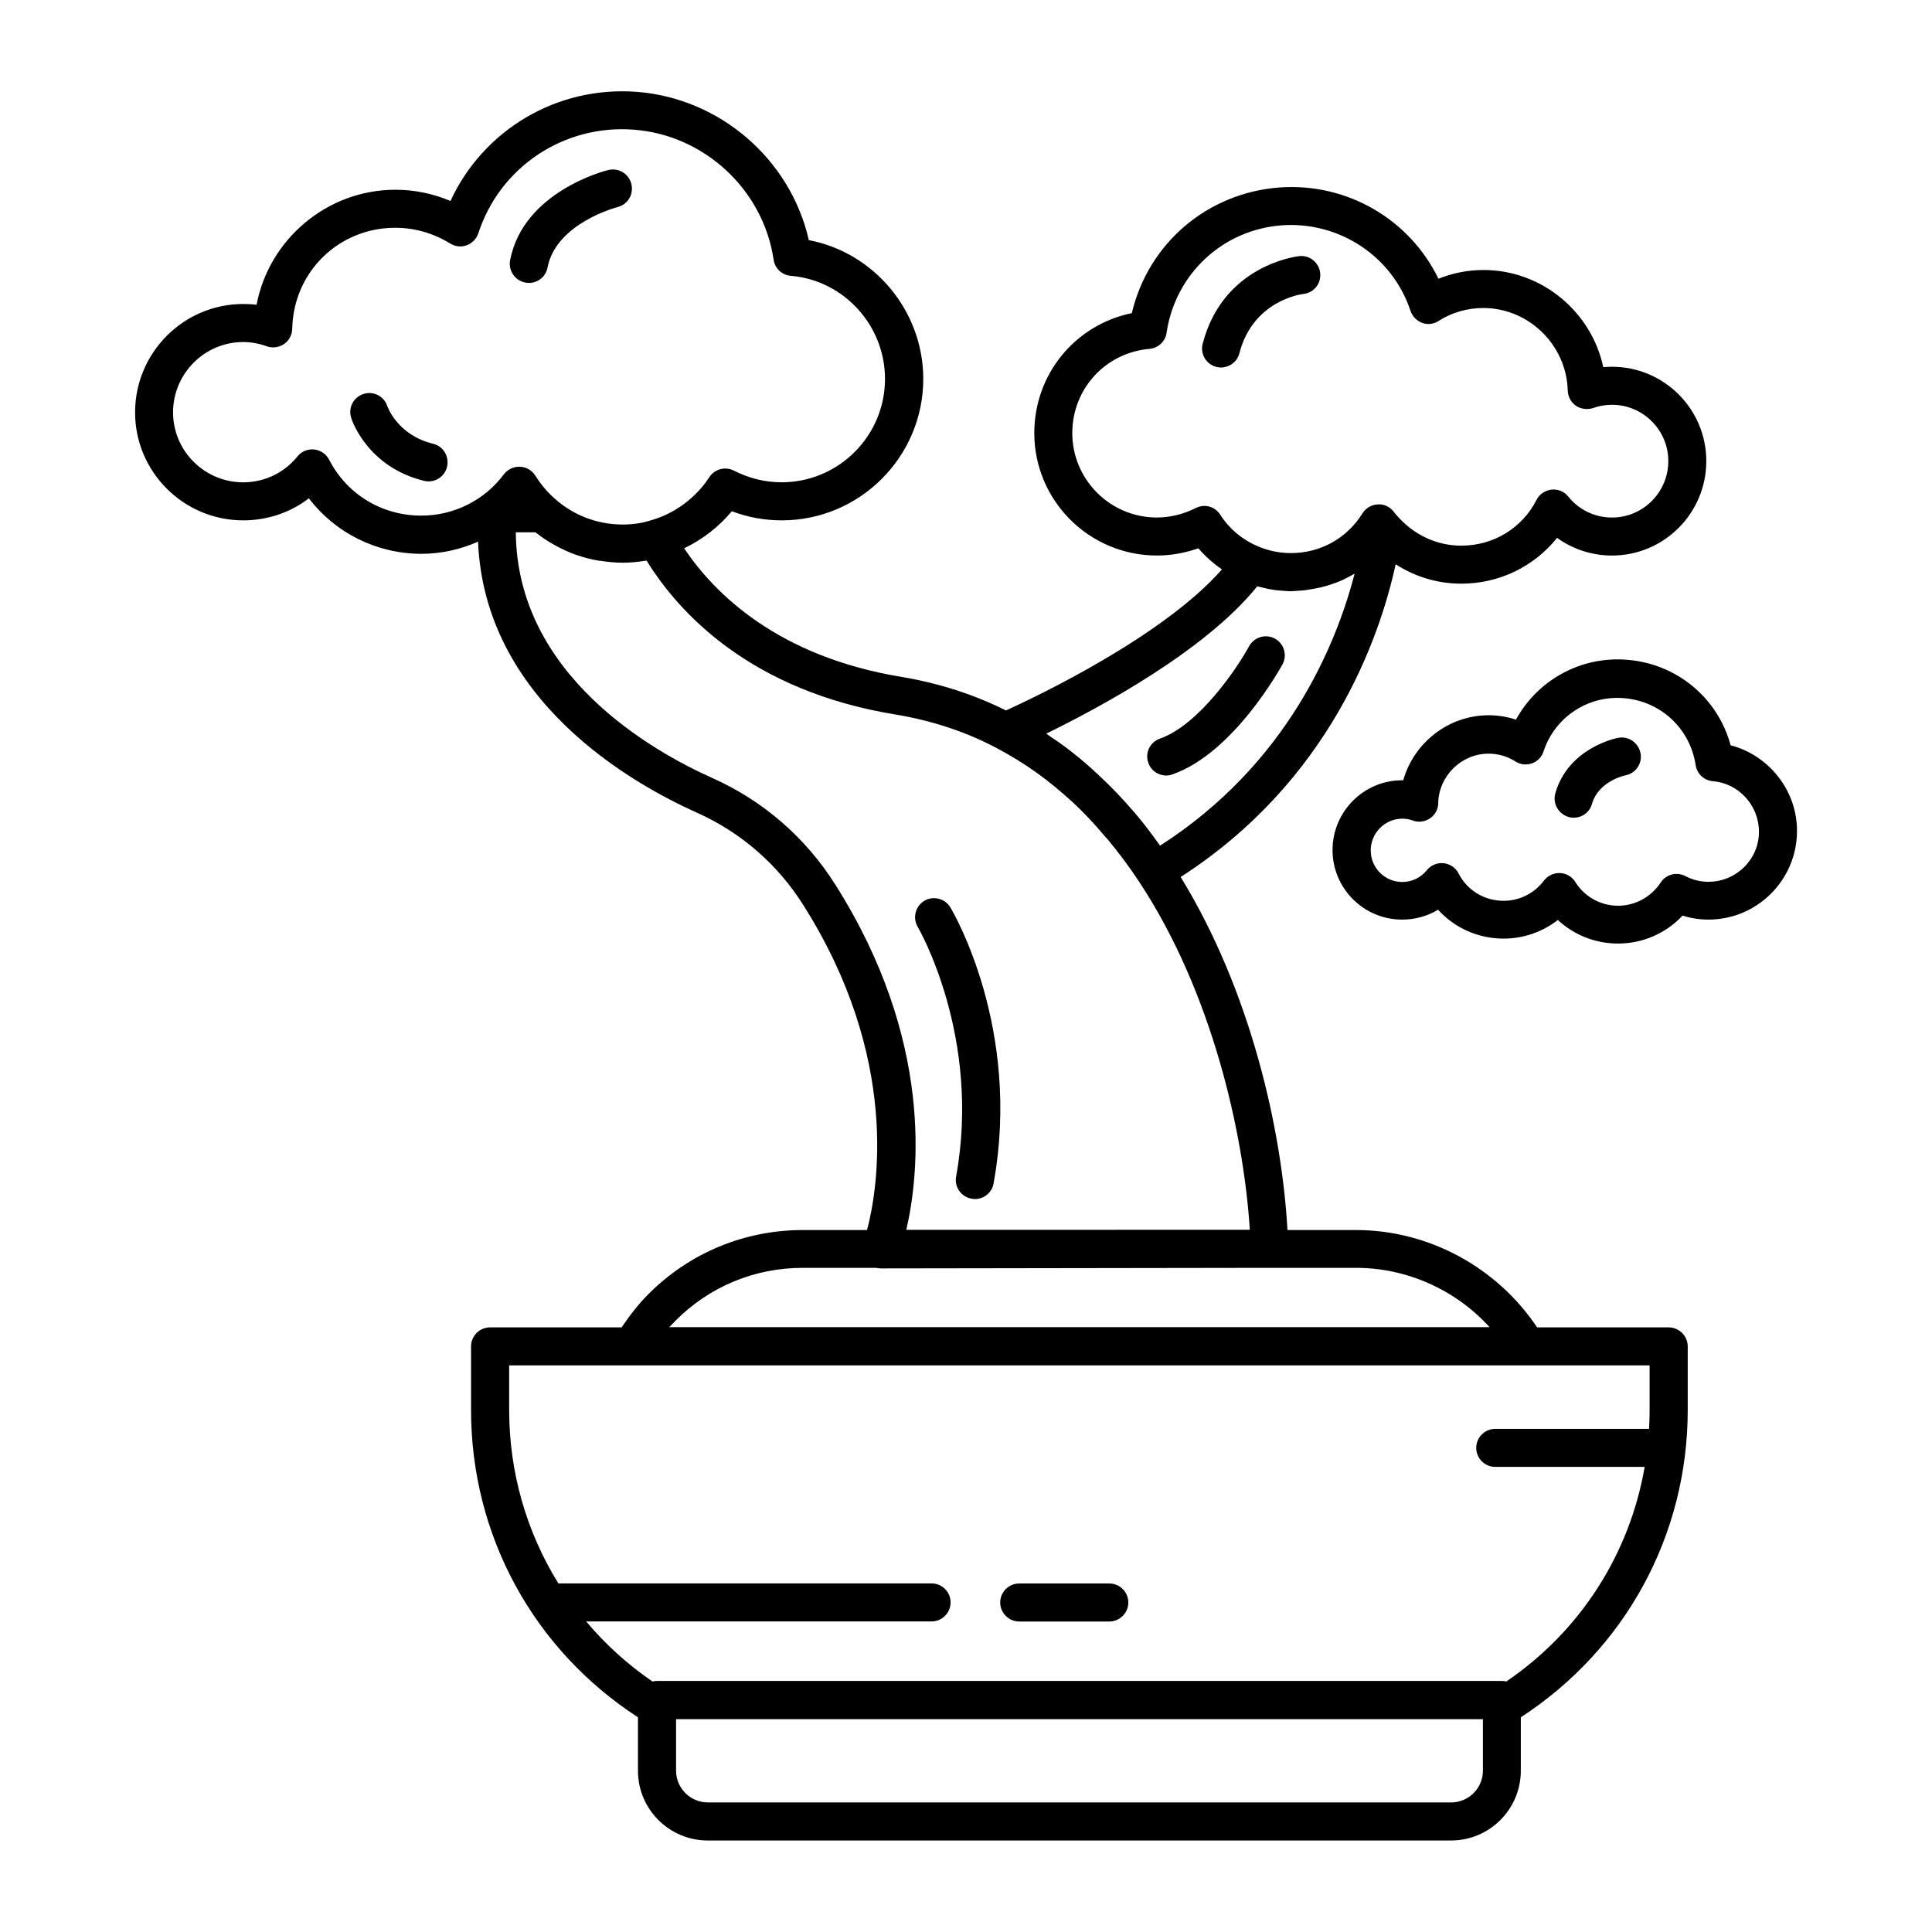 <?xml version="1.0" encoding="UTF-8"?>
<!-- Uploaded to: SVG Find, www.svgfind.com, Generator: SVG Find Mixer Tools -->
<svg fill="#000000" width="800px" height="800px" version="1.1" viewBox="144 144 512 512" xmlns="http://www.w3.org/2000/svg">
 <g>
  <path d="m586.21 495.77h-34.863c-10.629-15.922-28.719-25.797-48.012-25.797h-18.137c-1.512-26.551-9.672-63.176-28.312-93.559 39.449-25.391 52.699-63.176 56.98-82.875 5.141 3.324 11.133 5.141 17.383 5.141 10.078 0 19.297-4.535 25.391-12.141 4.18 3.023 9.27 4.684 14.559 4.684 13.805 0 24.988-11.234 24.988-25.039s-11.234-24.988-24.988-24.988c-0.754 0-1.562 0.051-2.316 0.102-3.125-14.66-16.273-25.746-31.738-25.746-4.133 0-8.16 0.805-11.941 2.316-7.656-15.77-24.234-25.492-42.168-24.184-19.195 1.461-34.762 14.914-39.094 33.301-14.965 3.074-25.844 16.121-25.844 31.789 0 17.887 14.559 32.445 32.496 32.445 3.727 0 7.406-0.656 10.984-1.914 1.863 2.168 3.981 4.031 6.246 5.594-15.516 17.684-48.719 33.504-57.234 37.383-8.465-4.231-17.684-7.203-27.508-8.867-32.797-5.34-49.676-22.016-57.785-34.109 4.836-2.316 9.168-5.644 12.645-9.824 4.231 1.613 8.664 2.418 13.25 2.418 20.656 0 37.484-16.828 37.484-37.484 0-18.035-13.047-33.504-30.328-36.777-4.836-21.312-23.426-37.586-45.594-39.297-21.211-1.613-40.707 10.125-49.375 28.918-4.637-1.965-9.574-2.973-14.609-2.973-18.137 0-33.504 13.199-36.777 30.48-1.16-0.152-2.367-0.203-3.527-0.203-15.82 0-28.668 12.898-28.668 28.719 0 15.77 12.848 28.617 28.668 28.617 6.398 0 12.496-2.066 17.383-5.844 7.004 9.168 17.938 14.711 29.875 14.711 5.188 0 10.328-1.16 14.965-3.223 1.715 41.969 40.559 64.035 58.039 71.844 11.586 5.188 21.363 13.652 28.164 24.484 25.746 40.656 19.699 75.469 16.879 86.102h-16.977c-15.516 0-30.027 6.047-40.91 16.93-2.719 2.719-5.039 5.742-7.152 8.867h-34.863c-2.769 0-5.039 2.266-5.039 5.039v16.828c0 33.199 16.473 63.43 44.234 81.465v14.156c0 10.227 8.312 18.488 18.488 18.488h196.99c10.227 0 18.488-8.312 18.488-18.488v-14.156c27.711-18.035 44.234-48.266 44.234-81.465v-16.828c-0.012-2.773-2.281-5.039-5.051-5.039zm-123.03-217.7c-0.754 0-1.562 0.203-2.266 0.555-3.324 1.664-6.801 2.519-10.328 2.519-12.344 0-22.418-10.027-22.418-22.371 0-11.738 8.816-21.312 20.453-22.32 2.316-0.203 4.231-1.965 4.535-4.281 2.316-15.566 14.863-27.305 30.582-28.465 15.215-1.059 29.27 8.211 34.059 22.672 0.504 1.461 1.613 2.621 3.074 3.176 1.461 0.555 3.074 0.352 4.383-0.504 3.527-2.266 7.656-3.426 11.84-3.426 12.043 0 22.066 9.824 22.371 21.867 0.051 1.613 0.855 3.125 2.168 4.031 1.359 0.906 3.023 1.109 4.586 0.605 1.512-0.555 3.223-0.855 4.988-0.855 8.211 0 14.914 6.699 14.914 14.914 0 8.262-6.699 14.965-14.914 14.965-4.535 0-8.766-2.016-11.586-5.543-1.059-1.359-2.719-2.016-4.434-1.863-1.715 0.203-3.223 1.211-3.981 2.719-3.828 7.508-11.438 12.141-19.949 12.141-6.551 0-12.695-2.871-17.23-8.16-0.25-0.203-0.402-0.504-0.605-0.754-1.008-1.309-2.57-2.168-4.281-2.016-1.664 0.051-3.176 0.957-4.082 2.367-4.082 6.602-11.133 10.531-18.941 10.531-3.023 0-5.996-0.605-8.816-1.812-4.031-1.715-7.508-4.586-9.926-8.363-0.969-1.523-2.582-2.328-4.195-2.328zm14.008 21.309c0.352 0.102 0.707 0.152 1.059 0.25 0.605 0.152 1.258 0.301 1.863 0.453 0.402 0.051 0.754 0.102 1.16 0.203 0.754 0.102 1.512 0.203 2.266 0.25 0.25 0 0.555 0.051 0.805 0.051 0.605 0.051 1.211 0.102 1.762 0.102 0.301 0 0.555-0.051 0.855-0.051 0.203 0 0.352 0 0.555-0.051 0.957-0.051 1.965-0.102 2.922-0.25 0.051 0 0.152 0 0.203-0.051 1.059-0.152 2.066-0.352 3.074-0.555 0.102 0 0.152-0.051 0.25-0.051 0.957-0.25 1.914-0.504 2.82-0.805 0.25-0.102 0.453-0.203 0.707-0.25 0.754-0.25 1.461-0.555 2.168-0.855 0.453-0.203 0.855-0.402 1.309-0.656 0.504-0.25 1.008-0.504 1.512-0.805 0.152-0.102 0.301-0.152 0.504-0.25-4.938 19.043-17.938 50.48-51.539 72.043-0.203-0.25-0.402-0.504-0.555-0.754-1.965-2.719-3.93-5.34-6.047-7.809-0.301-0.352-0.555-0.656-0.855-0.957-1.863-2.168-3.777-4.231-5.742-6.195-0.555-0.555-1.109-1.109-1.664-1.613-2.215-2.168-4.535-4.231-6.902-6.195-0.25-0.203-0.504-0.352-0.707-0.555-2.168-1.762-4.383-3.375-6.699-4.887-0.352-0.25-0.656-0.504-1.008-0.707 14.309-7.008 42.172-21.969 55.926-39.051zm-245.96-33.551c-0.805-1.512-2.266-2.519-3.981-2.719-1.762-0.152-3.375 0.555-4.434 1.863-3.477 4.332-8.715 6.852-14.359 6.852-10.227 0-18.59-8.312-18.59-18.539 0-10.277 8.363-18.641 18.59-18.641 2.117 0 4.231 0.402 6.195 1.109 1.512 0.555 3.223 0.352 4.586-0.555 1.359-0.906 2.168-2.418 2.215-4.082 0.301-15.012 12.293-26.754 27.305-26.754 5.141 0 10.176 1.461 14.559 4.18 1.309 0.805 2.922 1.008 4.383 0.453 1.461-0.555 2.57-1.715 3.074-3.176 5.691-17.531 22.621-28.867 41.16-27.457 18.742 1.41 34.359 15.922 37.082 34.461 0.352 2.316 2.215 4.082 4.586 4.281 14.008 1.16 24.938 13.148 24.938 27.305 0 15.113-12.293 27.406-27.406 27.406-4.383 0-8.613-1.059-12.594-3.074-2.316-1.211-5.141-0.453-6.551 1.715-3.629 5.543-9.27 9.723-15.668 11.488-2.266 0.707-4.684 1.059-7.305 1.059-6.648 0-13.047-2.418-17.984-6.852-1.863-1.613-3.629-3.68-5.188-6.144-0.906-1.41-2.418-2.266-4.082-2.316h-0.203c-1.562 0-3.074 0.754-4.031 2.016-5.09 6.852-13.25 10.934-21.816 10.934-10.426 0.047-19.797-5.644-24.48-14.812zm134.16 112.65c-7.859-12.496-19.145-22.27-32.547-28.266-15.922-7.106-51.844-27.355-52.145-65.141h5.188c0.102 0.102 0.25 0.152 0.352 0.25 1.41 1.109 2.922 2.117 4.484 2.973 0.25 0.152 0.555 0.301 0.805 0.453 1.613 0.855 3.223 1.613 4.938 2.215 0.25 0.102 0.504 0.152 0.754 0.25 1.762 0.605 3.527 1.059 5.391 1.359 0.203 0.051 0.352 0.051 0.555 0.051 1.914 0.301 3.879 0.504 5.894 0.504 2.016 0 3.981-0.203 5.844-0.504 0.152 0 0.301 0 0.453-0.051 8.566 13.855 27.559 34.562 66.102 40.809 9.621 1.613 18.641 4.586 26.754 8.918 3.629 1.914 7.152 4.082 10.531 6.5 3.375 2.418 6.648 5.141 9.824 8.062 2.672 2.519 5.289 5.289 7.758 8.211 0.402 0.504 0.855 0.957 1.258 1.41 2.871 3.477 5.644 7.152 8.262 11.133 19.348 29.223 27.762 66.754 29.371 92.297l-91.031 0.008c3.375-14.559 7.406-50.078-18.793-91.441zm-42.371 115.52c8.969-9.02 20.957-14.008 33.754-14.008h19.398c0.402 0.102 0.855 0.152 1.258 0.152l102.98-0.152h22.922c13.551 0 26.449 5.844 35.418 15.719l-217.39 0.004c0.551-0.555 1.105-1.109 1.66-1.715zm213.97 119.25c0 4.637-3.777 8.414-8.414 8.414h-196.99c-4.637 0-8.414-3.777-8.414-8.414v-13.652h213.82zm6.195-23.629c-0.402-0.102-0.805-0.152-1.211-0.152h-223.84c-0.402 0-0.805 0.051-1.211 0.152-6.648-4.535-12.543-9.926-17.582-15.922h91.543c2.769 0 5.039-2.266 5.039-5.039 0-2.769-2.266-5.039-5.039-5.039l-98.898 0.004c-8.414-13.551-13.047-29.371-13.047-45.996v-11.789h302.23v11.789c0 1.664-0.051 3.375-0.152 5.039h-40.758c-2.769 0-5.039 2.266-5.039 5.039 0 2.769 2.266 5.039 5.039 5.039h39.598c-3.977 23.02-16.977 43.473-36.676 56.875z"/>
  <path d="m602.63 341.51c-3.375-12.543-14.258-21.664-27.559-22.672-12.242-0.957-23.629 5.441-29.32 15.871-2.316-0.754-4.734-1.16-7.254-1.16-10.68 0-19.852 7.356-22.621 17.23h-0.301c-10.176 0-18.438 8.312-18.438 18.488s8.262 18.438 18.438 18.438c3.426 0 6.699-0.906 9.523-2.621 4.383 4.836 10.629 7.656 17.383 7.656 5.238 0 10.277-1.762 14.359-4.938 4.281 3.981 9.926 6.246 15.973 6.246 6.551 0 12.695-2.719 17.078-7.406 2.215 0.707 4.535 1.059 6.852 1.059 12.949 0 23.477-10.531 23.477-23.477 0.047-10.727-7.461-20.098-17.59-22.715zm-5.844 36.172c-2.168 0-4.231-0.504-6.144-1.512-2.316-1.211-5.141-0.453-6.551 1.715-2.519 3.828-6.75 6.144-11.285 6.144-4.637 0-8.867-2.367-11.336-6.297-0.855-1.41-2.418-2.316-4.082-2.367h-0.203c-1.562 0-3.074 0.754-4.031 2.016-2.57 3.375-6.449 5.34-10.68 5.34-5.09 0-9.672-2.769-11.941-7.254-0.754-1.512-2.266-2.519-3.981-2.719-1.715-0.152-3.375 0.555-4.434 1.863-1.562 1.965-3.93 3.125-6.5 3.125-4.637 0-8.363-3.777-8.363-8.363 0-4.637 3.777-8.414 8.363-8.414 0.957 0 1.914 0.152 2.82 0.504 1.512 0.555 3.223 0.301 4.535-0.605 1.359-0.906 2.168-2.418 2.168-4.031 0.152-7.203 6.144-13.098 13.352-13.098 2.519 0 4.988 0.707 7.106 2.066 1.309 0.855 2.922 1.008 4.383 0.504 1.461-0.504 2.621-1.715 3.074-3.176 2.973-9.02 11.688-14.863 21.211-14.105 9.824 0.754 17.633 8.062 19.094 17.734 0.352 2.316 2.215 4.082 4.586 4.281 6.852 0.555 12.191 6.449 12.191 13.352 0.051 7.301-5.996 13.297-13.352 13.297z"/>
  <path d="m283.21 218.88c0.301 0.051 0.656 0.102 0.957 0.102 2.367 0 4.484-1.664 4.938-4.082 2.266-11.789 18.391-15.973 18.539-16.02 2.719-0.656 4.332-3.375 3.68-6.098-0.656-2.719-3.375-4.383-6.098-3.727-0.906 0.203-22.57 5.742-26.047 23.93-0.504 2.719 1.312 5.391 4.031 5.894z"/>
  <path d="m258.78 261.6c-9.32-2.266-11.992-9.574-12.141-9.977-0.855-2.621-3.68-4.082-6.297-3.223-2.672 0.855-4.133 3.68-3.273 6.348 0.152 0.555 4.281 13 19.297 16.676 0.402 0.102 0.805 0.152 1.211 0.152 2.266 0 4.332-1.562 4.887-3.828 0.648-2.773-0.965-5.492-3.684-6.148z"/>
  <path d="m397.38 455.82c-0.504 2.719 1.309 5.34 4.082 5.844 0.301 0.051 0.605 0.102 0.906 0.102 2.367 0 4.535-1.715 4.938-4.133 7.457-40.961-10.68-71.895-11.438-73.152-1.41-2.367-4.535-3.176-6.902-1.762-2.367 1.41-3.176 4.535-1.762 6.902 0.148 0.25 16.926 29.07 10.176 66.199z"/>
  <path d="m453.05 349.52c0.555 0 1.109-0.102 1.664-0.301 16.273-5.691 28.617-28.215 29.172-29.172 1.309-2.418 0.402-5.492-2.016-6.801-2.469-1.359-5.492-0.402-6.852 2.016-3.023 5.594-13.199 20.809-23.629 24.484-2.621 0.906-4.031 3.777-3.074 6.398 0.703 2.066 2.617 3.375 4.734 3.375z"/>
  <path d="m472.45 237.62c3.578-13.906 16.324-15.668 16.977-15.719 2.769-0.301 4.734-2.769 4.434-5.543-0.301-2.769-2.769-4.785-5.543-4.484-0.805 0.102-20.203 2.418-25.594 23.227-0.707 2.672 0.906 5.441 3.629 6.144 0.402 0.102 0.855 0.152 1.258 0.152 2.223-0.051 4.285-1.512 4.84-3.777z"/>
  <path d="m572.8 339.54c-0.555 0.102-13.199 2.672-16.625 14.711-0.754 2.672 0.805 5.441 3.477 6.246 0.453 0.152 0.906 0.203 1.41 0.203 2.215 0 4.231-1.461 4.836-3.68 1.715-5.945 8.516-7.508 8.918-7.559 2.719-0.555 4.484-3.176 3.93-5.894-0.555-2.769-3.223-4.582-5.945-4.027z"/>
  <path d="m437.98 563.64h-23.879c-2.769 0-5.039 2.266-5.039 5.039 0 2.769 2.266 5.039 5.039 5.039h23.879c2.769 0 5.039-2.266 5.039-5.039 0-2.773-2.266-5.039-5.039-5.039z"/>
 </g>
</svg>